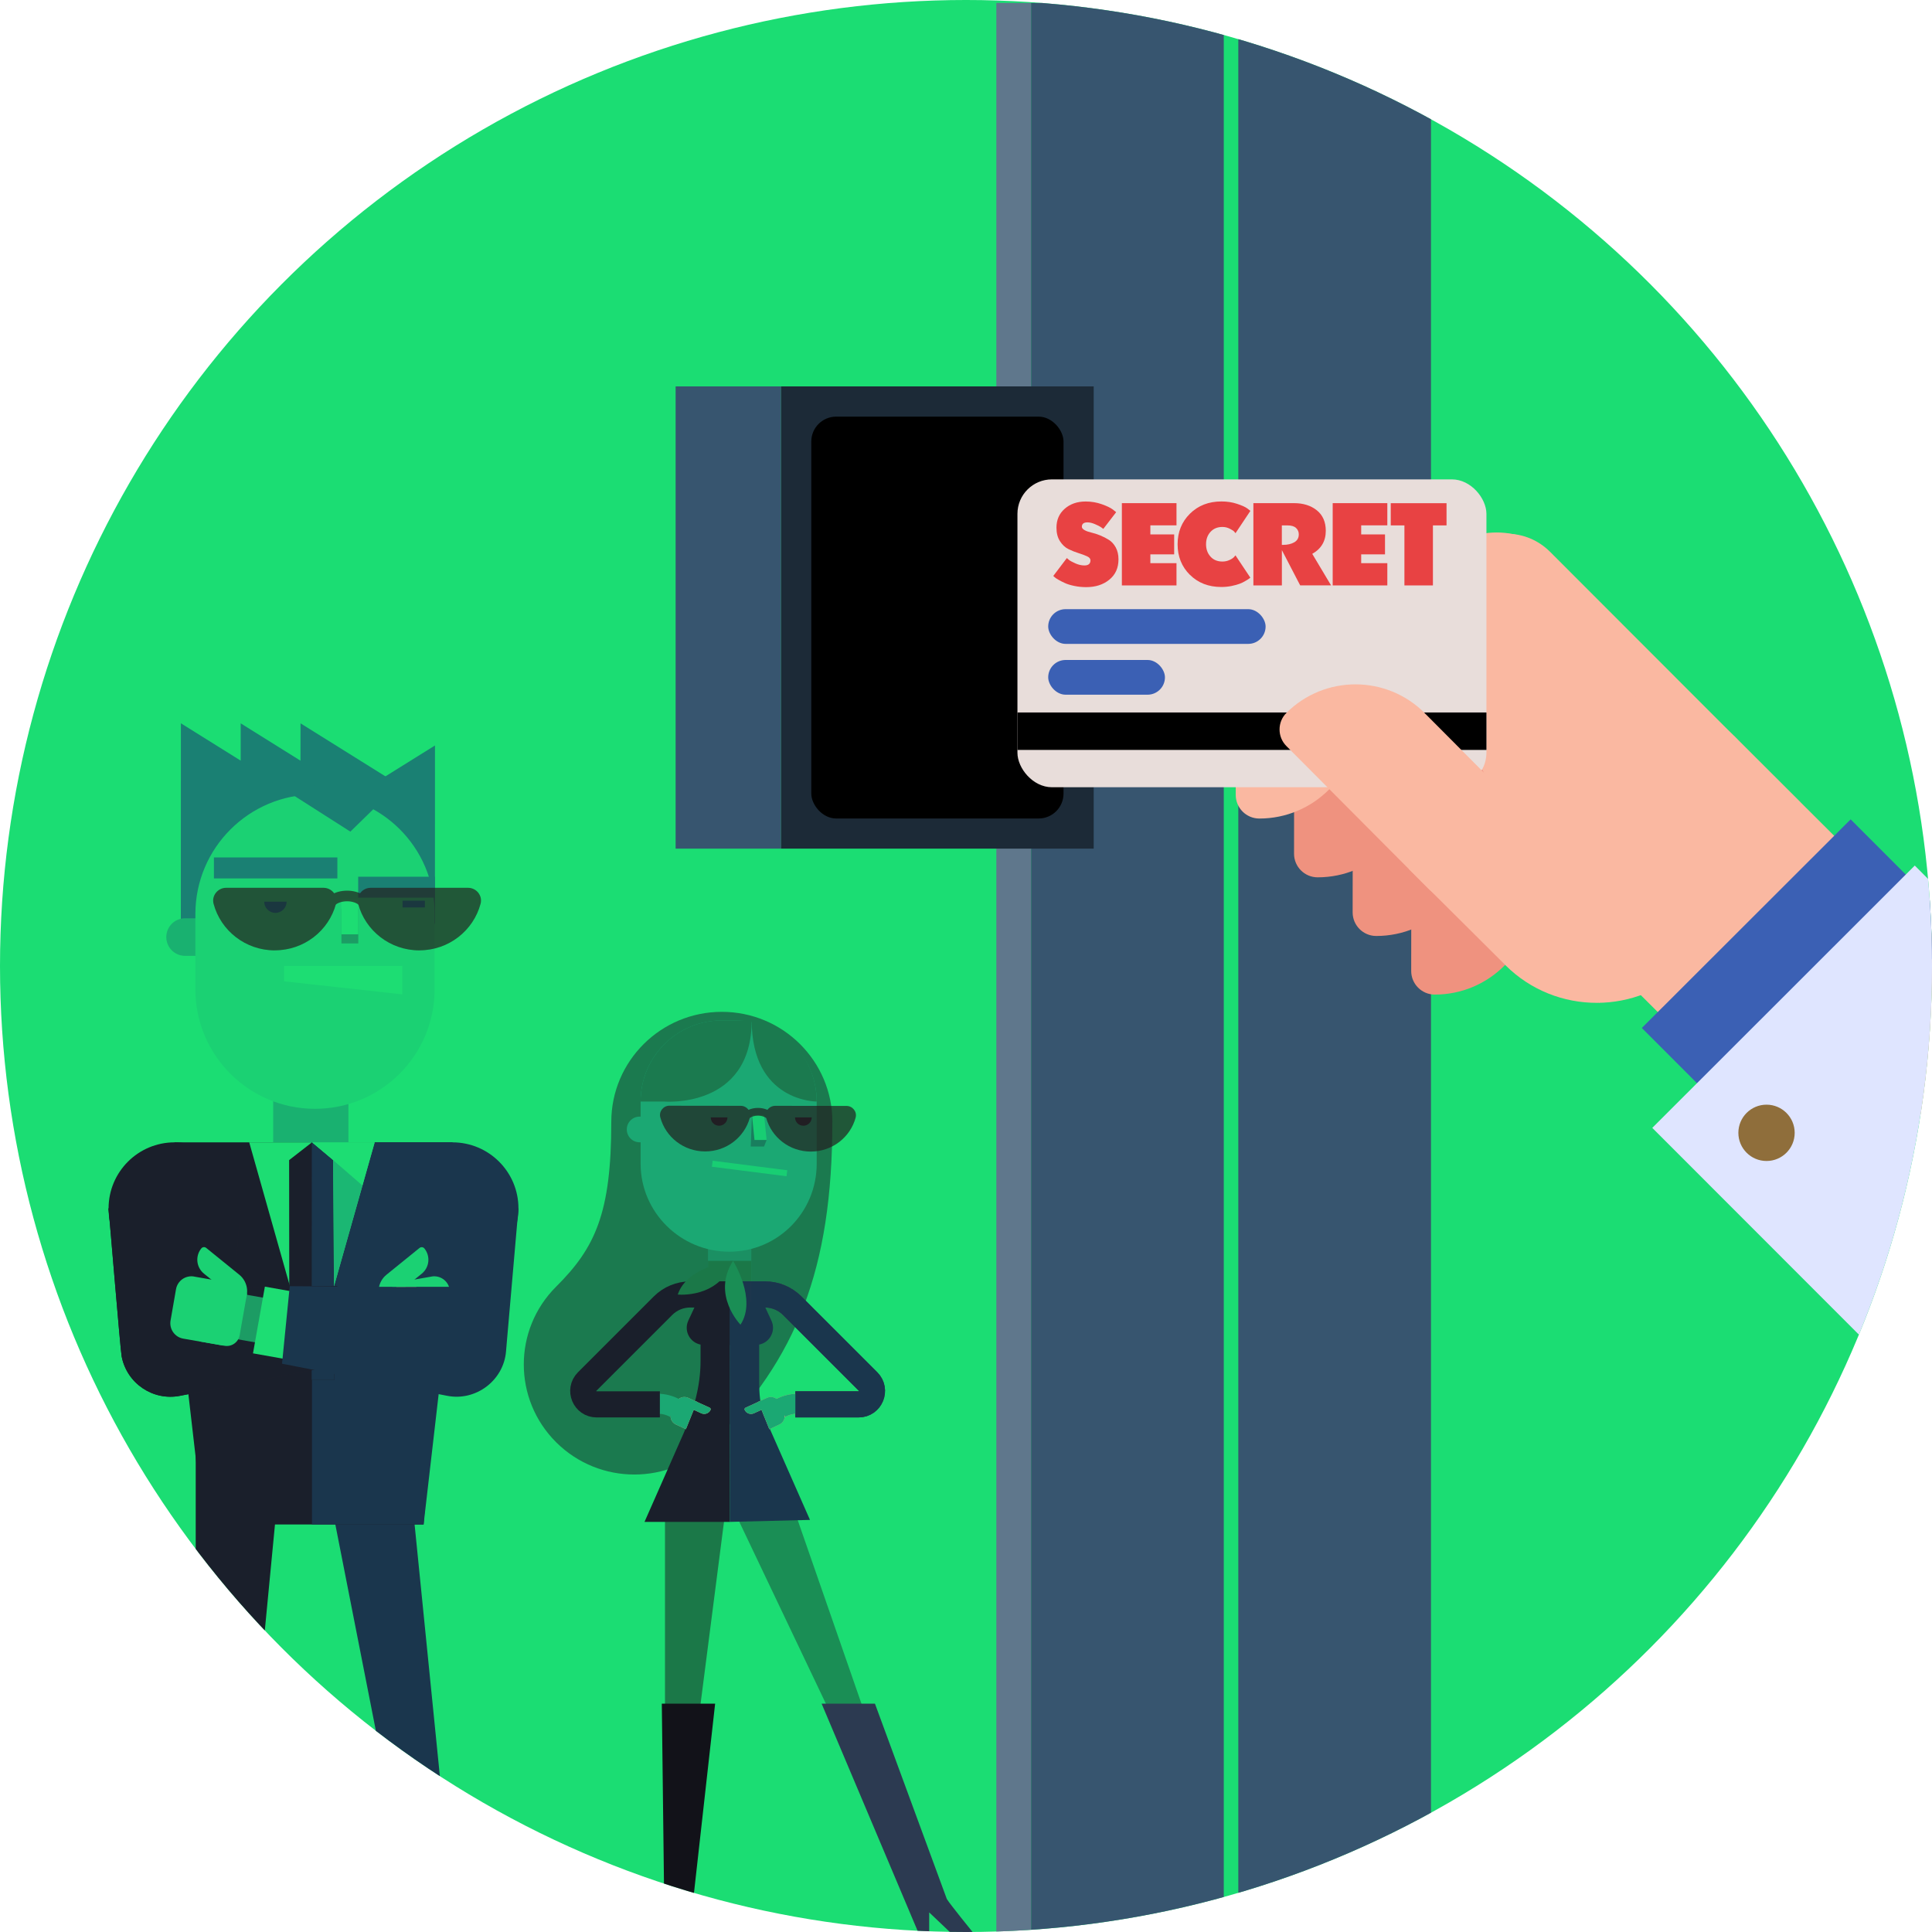 <?xml version="1.0" encoding="utf-8"?>
<svg xmlns="http://www.w3.org/2000/svg" xmlns:xlink="http://www.w3.org/1999/xlink" id="Calque_1" viewBox="0 0 400 400">
  <defs>
    <style>
      .cls-1, .cls-2, .cls-3, .cls-4, .cls-5, .cls-6, .cls-7, .cls-8, .cls-9, .cls-10, .cls-11, .cls-12, .cls-13, .cls-14 {
        fill: none;
      }

      .cls-15 {
        fill: #8f6e3b;
      }

      .cls-16 {
        fill: #1bd173;
      }

      .cls-17 {
        fill: #1bb773;
      }

      .cls-2 {
        stroke: #f7f7f8;
        stroke-width: .7px;
      }

      .cls-2, .cls-3, .cls-4, .cls-6, .cls-7, .cls-8, .cls-11, .cls-12, .cls-13, .cls-14 {
        stroke-miterlimit: 10;
      }

      .cls-18 {
        fill: #5f778c;
      }

      .cls-19 {
        fill: #121219;
      }

      .cls-3 {
        stroke: #ba9c64;
      }

      .cls-3, .cls-13 {
        stroke-width: 9.4px;
      }

      .cls-20, .cls-21 {
        fill: #231f20;
      }

      .cls-22 {
        fill: #1ddd73;
      }

      .cls-23 {
        fill: #fab8a1;
      }

      .cls-24 {
        fill: #d4a881;
      }

      .cls-4 {
        stroke: #231f20;
        stroke-width: 2.2px;
      }

      .cls-5 {
        stroke: #1a364d;
      }

      .cls-5, .cls-9, .cls-10 {
        stroke-linejoin: round;
        stroke-width: 5.41px;
      }

      .cls-6 {
        stroke: #ecf5e4;
      }

      .cls-6, .cls-12 {
        stroke-width: 14.03px;
      }

      .cls-7 {
        stroke: #d4a881;
      }

      .cls-7, .cls-11 {
        stroke-width: 4.13px;
      }

      .cls-25 {
        fill: #19b170;
      }

      .cls-8 {
        stroke: #027088;
        stroke-width: 1.4px;
      }

      .cls-26 {
        fill: #e8b171;
      }

      .cls-27 {
        fill: #1c9c64;
      }

      .cls-28 {
        fill: #ef927f;
      }

      .cls-29 {
        fill: #e84243;
      }

      .cls-30 {
        fill: #e8ddda;
      }

      .cls-31 {
        fill: #1a364d;
      }

      .cls-32 {
        fill: #dfe5ff;
      }

      .cls-33 {
        fill: #197e5e;
      }

      .cls-9 {
        stroke: #36364d;
      }

      .cls-34 {
        clip-path: url(#clippath-1);
      }

      .cls-35 {
        fill: #027088;
      }

      .cls-36 {
        fill: #1b9063;
      }

      .cls-10 {
        stroke: #1a1f2b;
      }

      .cls-37 {
        fill: #2c3a51;
      }

      .cls-38 {
        fill: #1f1f2b;
      }

      .cls-39 {
        fill: #1c2a37;
      }

      .cls-40 {
        fill: #1bdd73;
      }

      .cls-41 {
        fill: #3b60b4;
      }

      .cls-42 {
        fill: #37556f;
      }

      .cls-43, .cls-21 {
        opacity: .7;
      }

      .cls-11 {
        stroke: #1ba873;
      }

      .cls-44 {
        fill: #1a8e55;
      }

      .cls-45 {
        fill: #1b7a4f;
      }

      .cls-46 {
        fill: #1a8073;
      }

      .cls-47 {
        fill: #18ce73;
      }

      .cls-48 {
        fill: #fad184;
      }

      .cls-49 {
        fill: #1b7848;
      }

      .cls-12 {
        stroke: #1ddd73;
      }

      .cls-50 {
        fill: #1a1f2b;
      }

      .cls-13 {
        stroke: #1c9c64;
      }

      .cls-51 {
        fill: #040100;
      }

      .cls-52 {
        clip-path: url(#clippath);
      }

      .cls-53 {
        fill: #1ba873;
      }

      .cls-14 {
        stroke: #18ce73;
        stroke-width: 1.25px;
      }
    </style>
    <clipPath id="clippath">
      <circle class="cls-1" cx="200" cy="200" r="200"/>
    </clipPath>
    <clipPath id="clippath-1">
      <polygon class="cls-1" points="76.02 266.42 98.26 266.42 98.26 255.46 73.75 255.46 76.02 266.42"/>
    </clipPath>
  </defs>
  <circle class="cls-40" cx="200" cy="200" r="200"/>
  <g class="cls-52">
    <g>
      <g>
        <g>
          <polygon class="cls-44" points="152.01 312.86 164.51 312.86 189.52 384.87 186.29 384.87 152.01 312.86"/>
          <path class="cls-37" d="M181.16,352.73h-11.05s19.97,47.27,19.97,47.27h2.3v-4.06l4.27,4.06h4.71s-4.7-5.79-5.33-6.83l-14.88-40.44Z"/>
          <polygon class="cls-49" points="137.68 312.86 150.18 312.86 140.91 384.87 137.68 384.87 137.68 312.86"/>
          <path class="cls-19" d="M148.07,352.73h-11.05s.57,47.27.57,47.27h2.3v-4.06l4.27,4.06h4.71s-4.7-5.79-5.33-6.83l4.52-40.44Z"/>
          <path class="cls-45" d="M172.34,232.28c0-12.59-10.25-22.79-22.89-22.79-12.64,0-22.89,10.2-22.89,22.79,0,18.9-3.34,26.07-11.41,34.1-8.94,8.9-8.94,23.33,0,32.23,8.94,8.9,23.43,8.9,32.37,0,17.3-17.22,24.81-35.78,24.81-66.33Z"/>
          <g>
            <g>
              <g>
                <rect class="cls-36" x="146.58" y="256.47" width="8.98" height="12.22"/>
                <rect class="cls-49" x="146.58" y="261.05" width="8.98" height="7.64"/>
              </g>
              <g>
                <path class="cls-50" d="M151.06,265.28h-6.02s0,16.53,0,16.53c0,5.12-1.42,10.18-3.48,14.87l-8.12,18.41h17.68"/>
                <path class="cls-31" d="M151.06,265.28h6.12v20.86c0,2.27.17,4.52.88,6.68l9.64,21.86-16.6.41"/>
              </g>
              <g>
                <path class="cls-24" d="M158.82,289.4l-1.83.83,2.29,5.67,2.07-.97c.95-.43,1.38-1.56.94-2.51l-.95-2.08c-.43-.95-1.57-1.37-2.52-.94Z"/>
                <path class="cls-24" d="M158.55,291.48l-2.46,1.13c-.72.33-1.58.01-1.91-.7h0c-.08-.17,0-.38.17-.46l2.69-1.23c.42-.19.92,0,1.12.41l.4.86Z"/>
                <path class="cls-7" d="M167.75,290.63h-2.65c-1.22,0-2.42.31-3.49.89l-.91.5"/>
              </g>
              <g>
                <path class="cls-9" d="M164.67,290.76h13.09c2.47,0,3.7-2.98,1.96-4.73l-15.7-15.7c-1.49-1.49-3.52-2.33-5.63-2.33h-3"/>
                <path class="cls-53" d="M158.82,289.4l-1.83.83,2.29,5.67,2.07-.97c.95-.43,1.38-1.56.94-2.51l-.95-2.08c-.43-.95-1.57-1.37-2.52-.94Z"/>
                <path class="cls-53" d="M158.55,291.48l-2.46,1.13c-.72.33-1.58.01-1.91-.7h0c-.08-.17,0-.38.17-.46l2.69-1.23c.42-.19.92,0,1.12.41l.4.86Z"/>
                <path class="cls-11" d="M167.75,290.63h-2.65c-1.22,0-2.42.31-3.49.89"/>
                <path class="cls-5" d="M164.67,290.76h13.09c2.47,0,3.7-2.98,1.96-4.73l-15.7-15.7c-1.49-1.49-3.52-2.33-5.63-2.33h-3"/>
                <path class="cls-24" d="M142.47,289.4l1.83.83-2.29,5.67-2.07-.97c-.95-.43-1.38-1.56-.94-2.51l.95-2.08c.43-.95,1.57-1.37,2.52-.94Z"/>
                <path class="cls-24" d="M142.74,291.48l2.46,1.13c.72.33,1.58.01,1.91-.7h0c.08-.17,0-.38-.17-.46l-2.69-1.23c-.42-.19-.92,0-1.12.41l-.4.86Z"/>
                <path class="cls-7" d="M133.55,290.63h2.65c1.22,0-6.9.31-7.97.89"/>
                <path class="cls-53" d="M142.47,289.4l1.83.83-2.29,5.67-2.07-.97c-.95-.43-1.38-1.56-.94-2.51l.95-2.08c.43-.95,1.57-1.37,2.52-.94Z"/>
                <path class="cls-53" d="M142.74,291.48l2.46,1.13c.72.33,1.58.01,1.91-.7h0c.08-.17,0-.38-.17-.46l-2.69-1.23c-.42-.19-.92,0-1.12.41l-.4.86Z"/>
                <path class="cls-11" d="M133.55,290.63h2.65c1.22,0,2.42.31,3.49.89"/>
                <path class="cls-10" d="M136.62,290.76h-13.09c-2.47,0-3.7-2.98-1.96-4.73l15.7-15.7c1.49-1.49,3.52-2.33,5.63-2.33h3"/>
              </g>
            </g>
            <line class="cls-2" x1="163.61" y1="243.01" x2="150.31" y2="243.03"/>
            <g>
              <path class="cls-53" d="M132.63,240.92c0,10.07,8.28,18.23,18.35,18.23,10.07,0,18.11-8.16,18.11-18.23v-12.85c0-9.28-7.52-16.8-16.8-16.8h-1.43s-1.43,0-1.43,0c-9.28,0-16.8,7.52-16.8,16.8v12.85Z"/>
              <path class="cls-45" d="M155.63,211.26c0,18.44-18.23,16.8-18.23,16.8h-4.77c0-9.28,7.52-16.8,16.8-16.8h6.2s-1.43,0-1.43,0"/>
              <path class="cls-45" d="M155.63,211.26h0c4.47,0,13.46,6.46,13.46,16.8,0,0-13.46.1-13.46-16.8Z"/>
              <path class="cls-53" d="M129.77,231.19h2.95c1.47,0,2.66,1.19,2.66,2.66h0c0,1.47-1.19,2.66-2.66,2.66h-2.95v-5.31h0Z" transform="translate(265.15 467.69) rotate(-180)"/>
              <path class="cls-38" d="M150.61,231.34c0,.95-.77,1.73-1.73,1.73-.95,0-1.73-.77-1.73-1.73"/>
              <path class="cls-38" d="M168.06,231.34c0,.95-.77,1.73-1.73,1.73s-1.73-.77-1.73-1.73"/>
              <line class="cls-14" x1="162.92" y1="242.91" x2="147.47" y2="240.94"/>
              <polygon class="cls-33" points="155.43 237.38 158.19 237.38 158.72 236.02 155.69 230.87 155.43 237.38"/>
              <polygon class="cls-47" points="156.21 236.02 158.72 236.02 158.2 230.86 155.69 230.86 156.21 236.02"/>
              <path class="cls-21" d="M138.62,228.93l14.74.02c.68,0,1.26.34,1.61.83.56-.25,1.23-.4,1.95-.4h0c.71,0,1.38.14,1.97.4.35-.5.94-.83,1.62-.83l14.74.02c1.28,0,2.23,1.2,1.9,2.42-1.09,4.05-4.83,7.03-9.28,7.03-4.41,0-8.11-2.94-9.23-6.93-.04-.03-.07-.06-.11-.09-.41-.26-.99-.42-1.6-.42h0c-.71,0-1.33.21-1.7.49-1.13,3.99-4.84,6.93-9.25,6.92-4.45,0-8.19-3-9.27-7.05-.33-1.22.62-2.42,1.91-2.42Z"/>
            </g>
          </g>
          <path class="cls-49" d="M151.69,261.05s-9.36.98-11.37,6.97c0,0,8.62.91,11.37-6.97Z"/>
        </g>
        <g>
          <path class="cls-50" d="M151.11,278.44h-5.4c-2.58,0-4.29-2.68-3.2-5.03l1.79-3.84h6.82v8.87Z"/>
          <path class="cls-31" d="M151.11,278.44h5.4c2.58,0,4.29-2.68,3.2-5.03l-1.79-3.84h-6.82v8.87Z"/>
        </g>
        <path class="cls-44" d="M151.77,261.05s5.02,7.93,1.54,13.21c0,0-6.05-6.17-1.54-13.21Z"/>
      </g>
      <g>
        <rect class="cls-18" x="206.29" y=".62" width="7.2" height="404.64" transform="translate(419.77 405.87) rotate(180)"/>
        <rect class="cls-42" x="213.48" y=".62" width="39.89" height="404.64"/>
        <rect class="cls-42" x="256.38" y=".62" width="39.89" height="404.64"/>
      </g>
      <g>
        <rect class="cls-42" x="139.88" y="80" width="21.84" height="95.7"/>
        <rect class="cls-39" x="161.72" y="80" width="64.72" height="95.7"/>
        <rect x="167.97" y="86.26" width="52.22" height="83.2" rx="5.15" ry="5.15"/>
        <g>
          <g>
            <path class="cls-28" d="M256.19,139.8h41.7c6.56,0,11.88,5.32,11.88,11.88v13.33h-38.13c-11.22,0-20.33-9.11-20.33-20.33h0c0-2.69,2.19-4.88,4.88-4.88Z" transform="translate(127.85 432.8) rotate(-89.94)"/>
            <path class="cls-28" d="M268.31,151.94h41.7c6.56,0,11.88,5.32,11.88,11.88v13.33h-38.13c-11.22,0-20.33-9.11-20.33-20.33h0c0-2.69,2.19-4.88,4.88-4.88Z" transform="translate(127.83 457.05) rotate(-89.94)"/>
            <path class="cls-28" d="M280.44,164.07h41.7c6.56,0,11.88,5.32,11.88,11.88v13.33h-38.13c-11.22,0-20.33-9.11-20.33-20.33h0c0-2.69,2.19-4.88,4.88-4.88Z" transform="translate(127.81 481.3) rotate(-89.94)"/>
            <path class="cls-23" d="M244.1,127.63h41.7c6.56,0,11.88,5.32,11.88,11.88v13.33h-38.13c-11.22,0-20.33-9.11-20.33-20.33h0c0-2.69,2.19-4.88,4.88-4.88Z" transform="translate(127.96 408.55) rotate(-89.94)"/>
            <rect class="cls-23" x="277.6" y="88.76" width="25.26" height="68.72" rx="12.63" ry="12.63" transform="translate(413.49 -167.04) rotate(90.03)"/>
          </g>
          <g>
            <path class="cls-23" d="M331.11,207.62l41.59-41.55-50.78-50.83c-6.65-6.66-17.43-6.66-24.09-.01h0c-5.19,5.19-6.48,13.12-3.19,19.69l36.46,72.71Z"/>
            <rect class="cls-23" x="344.25" y="158.52" width="51.63" height="82.64" transform="translate(-32.73 320.84) rotate(-45.09)"/>
            <path class="cls-23" d="M311.73,199.87l-20.04-19.94,27.99-27.65c10.9-10.81,28.49-10.76,39.34.09h0c10.4,10.37,10.43,27.36.06,37.77l-9.59,9.67c-10.37,10.4-27.36,10.43-37.77.06Z"/>
            <rect class="cls-30" x="210.65" y="99.25" width="97.1" height="63.74" rx="7.14" ry="7.14"/>
            <rect x="210.65" y="147.51" width="97.1" height="7.75"/>
            <path class="cls-23" d="M283.48,150.23h37.97v13.27c0,6.53-5.3,11.83-11.83,11.83h-41.52c-2.68,0-4.86-2.18-4.86-4.86h0c0-11.17,9.07-20.25,20.25-20.25Z" transform="translate(201.39 -159.23) rotate(45.12)"/>
            <rect class="cls-41" x="356.81" y="172.11" width="32.31" height="61.11" transform="translate(252.75 -204.43) rotate(45.03)"/>
            <rect class="cls-32" x="345.98" y="224.14" width="158.91" height="76.83" transform="translate(310.42 -223.96) rotate(45.02)"/>
            <circle class="cls-15" cx="365.74" cy="234.54" r="5.83"/>
          </g>
          <g>
            <path class="cls-29" d="M218.06,119.26l2.82-3.72c.11.11.27.25.49.42.21.17.64.39,1.27.68.63.28,1.26.43,1.87.43.84,0,1.26-.36,1.26-1.07,0-.33-.24-.61-.72-.83-.48-.22-1.07-.44-1.75-.65s-1.38-.49-2.08-.83c-.7-.34-1.28-.89-1.77-1.65s-.72-1.69-.72-2.8c0-1.6.56-2.9,1.7-3.9,1.13-1,2.58-1.51,4.35-1.51,1.17,0,2.28.19,3.33.56,1.05.37,1.81.74,2.29,1.1l.69.55-2.66,3.46c-.13-.1-.3-.22-.51-.37-.21-.15-.61-.35-1.19-.6s-1.1-.38-1.58-.38c-.77,0-1.16.3-1.16.9,0,.27.19.51.56.71.37.21.84.37,1.4.5.56.13,1.17.32,1.83.59.66.27,1.26.58,1.83.94.56.36,1.03.88,1.4,1.56.37.69.56,1.51.56,2.45,0,1.79-.63,3.19-1.9,4.22-1.27,1.03-2.85,1.54-4.77,1.54-.84,0-1.65-.08-2.43-.24s-1.43-.35-1.93-.58c-.51-.23-.96-.45-1.35-.68-.4-.22-.68-.41-.85-.57l-.26-.24Z"/>
            <path class="cls-29" d="M232.27,121.2v-17.03h11.31v4.6h-5.41v1.87h4.93v4.13h-4.93v1.83h5.41v4.6h-11.31Z"/>
            <path class="cls-29" d="M246.36,119.02c-1.7-1.69-2.55-3.8-2.55-6.33s.85-4.64,2.55-6.33c1.7-1.69,3.88-2.54,6.53-2.54,1.15,0,2.23.16,3.22.49s1.71.64,2.13.96l.64.5-3.08,4.62c-.06-.09-.16-.21-.3-.36-.13-.14-.44-.33-.9-.57-.47-.24-.97-.36-1.51-.36-1.03,0-1.85.34-2.47,1.02s-.92,1.53-.92,2.56.31,1.88.92,2.56,1.44,1.02,2.47,1.02c.54,0,1.03-.11,1.48-.32.45-.21.76-.42.94-.63l.28-.33,3.08,4.62c-.06.05-.15.11-.26.2-.11.09-.36.25-.74.47-.38.23-.78.43-1.21.59s-.98.32-1.67.46c-.69.14-1.4.21-2.12.21-2.66,0-4.83-.85-6.53-2.54Z"/>
            <path class="cls-29" d="M269.19,121.2l-3.79-7.3v7.3h-5.9v-17.03h8.42c1.91,0,3.49.5,4.72,1.49s1.85,2.41,1.85,4.24c0,2.12-.93,3.71-2.8,4.77l3.89,6.52h-6.38ZM266.55,108.78h-1.16v4.03h.26c.92,0,1.69-.18,2.31-.53.62-.36.94-.9.94-1.65,0-.52-.19-.96-.57-1.32-.38-.36-.97-.53-1.78-.53Z"/>
            <path class="cls-29" d="M275.92,121.2v-17.03h11.31v4.6h-5.41v1.87h4.93v4.13h-4.93v1.83h5.41v4.6h-11.31Z"/>
            <path class="cls-29" d="M287.94,108.78v-4.6h11.55v4.6h-2.82v12.43h-5.9v-12.43h-2.82Z"/>
          </g>
          <rect class="cls-41" x="217.02" y="126.12" width="45.01" height="7.19" rx="3.6" ry="3.6"/>
          <rect class="cls-41" x="217.02" y="136.64" width="24.17" height="7.19" rx="3.6" ry="3.6"/>
        </g>
      </g>
      <g>
        <rect class="cls-25" x="56.56" y="217.73" width="15.58" height="26.46"/>
        <g>
          <g>
            <rect class="cls-26" x="58.99" y="237.54" width="11.83" height="10.21"/>
            <g>
              <polygon class="cls-31" points="83.62 387.84 93.09 387.84 84.28 300.12 66.38 300.12 83.62 387.84"/>
              <polygon class="cls-50" points="42.12 315.63 87.7 315.63 93.67 236.51 36.15 236.51 36.15 263.96 42.12 315.63"/>
              <polygon class="cls-31" points="64.59 315.63 87.7 315.63 93.67 263.96 93.67 236.51 64.59 236.51 64.59 315.63"/>
            </g>
            <g>
              <polygon class="cls-22" points="64.59 282.45 64.59 282.45 51.6 236.51 77.57 236.51 64.59 282.45"/>
              <polygon class="cls-50" points="69.26 285.69 59.91 285.69 59.86 240.19 64.59 236.51 64.59 236.51 68.97 240.19 69.26 285.69"/>
              <polygon class="cls-31" points="64.56 236.51 68.94 240.19 69.23 285.69 64.53 285.69 64.56 236.51"/>
              <polygon class="cls-22" points="75.04 245.45 77.57 236.51 64.59 236.51 68.97 240.19 75.04 245.45"/>
              <polygon class="cls-17" points="68.97 240.19 69.14 266.33 75.04 245.45 68.97 240.19"/>
            </g>
            <circle class="cls-31" cx="93.67" cy="250.18" r="13.67"/>
            <path class="cls-38" d="M49.82,250.19l-2.4,27.58-12.4-11.22,34.8-.25,1.6,16.05-34.16,6.64c-5.58,1.09-10.99-2.56-12.07-8.14-.25-1.13-2.52-28.82-2.72-30.66,0,0,27.35,0,27.35,0h0Z"/>
            <path class="cls-50" d="M49.82,250.19l-2.4,27.58-12.4-11.22,34.8-.25,1.6,16.05-34.16,6.64c-5.58,1.09-10.99-2.56-12.07-8.14-.25-1.13-2.52-28.82-2.72-30.66,0,0,27.35,0,27.35,0h0Z"/>
            <g>
              <line class="cls-13" x1="54.8" y1="273.5" x2="45.93" y2="271.93"/>
              <line class="cls-12" x1="53.61" y1="273.29" x2="62.37" y2="274.85"/>
              <g>
                <circle class="cls-50" cx="36.15" cy="250.18" r="13.67"/>
                <path class="cls-16" d="M48.36,257.05h0v10.24c0,2.05-1.66,3.71-3.71,3.71h0c-.4,0-.72-.32-.72-.72v-8.8c0-2.45,1.99-4.43,4.43-4.43Z" transform="translate(280.36 394.36) rotate(129.01)"/>
                <path class="cls-16" d="M41.33,277.72l5.15.91c1.47.26,2.88-.72,3.14-2.2l1.52-8.6-7.54-2.91-2.27,12.8Z"/>
                <path class="cls-16" d="M40.18,264.3l8.24,1.44-2.24,12.85-8.24-1.44c-1.76-.31-2.93-1.98-2.63-3.74l1.13-6.49c.31-1.76,1.98-2.93,3.74-2.63Z"/>
              </g>
            </g>
            <path class="cls-31" d="M107.34,250.18l-2.4,27.58-.17,2.01c-.49,6.05-6.28,10.4-12.22,9.21,0,0-34.16-6.64-34.16-6.64l1.6-16.05,34.8.25-12.4,11.22-2.4-27.58h27.35Z"/>
            <g class="cls-34">
              <g>
                <line class="cls-3" x1="74.72" y1="273.5" x2="83.59" y2="271.93"/>
                <line class="cls-6" x1="75.91" y1="273.29" x2="67.16" y2="274.85"/>
                <g>
                  <path class="cls-16" d="M81.89,257.05h0c2.05,0,3.71,1.66,3.71,3.71v10.24h0c-2.45,0-4.43-1.99-4.43-4.43v-8.8c0-.4.32-.72.72-.72Z" transform="translate(236.06 33.05) rotate(50.99)"/>
                  <path class="cls-48" d="M88.2,277.72l-5.15.91c-1.47.26-2.88-.72-3.14-2.2l-1.52-8.6,7.54-2.91,2.27,12.8Z"/>
                  <path class="cls-16" d="M89.35,264.3l-8.24,1.44,2.24,12.85,8.24-1.44c1.76-.31,2.93-1.98,2.63-3.74l-1.13-6.49c-.31-1.76-1.98-2.93-3.74-2.63Z"/>
                </g>
              </g>
            </g>
          </g>
          <path class="cls-51" d="M91.07,393.27c1.02,4.45,12.1,3.03,16.54,3.07,4.44.03,3.77,3.66,3.77,3.66,0,0-4.58-.02-11.34-.07-6.76-.05-10.35-1.56-10.35-1.56v1.48s-5.16-.04-5.16-.04c-1.02-4.45,1-11.94,1-11.94l5.22-.24.32,5.63Z"/>
          <polygon class="cls-50" points="40.52 387.84 50 387.84 58.42 300.12 40.52 300.12 40.52 387.84"/>
          <path class="cls-51" d="M47.97,393.27c1.02,4.45,12.1,3.03,16.54,3.07,4.44.03,3.77,3.66,3.77,3.66,0,0-4.58-.02-11.34-.07-6.76-.05-10.35-1.56-10.35-1.56v1.48s-5.16-.04-5.16-.04c-1.02-4.45,1-11.94,1-11.94l5.22-.24.32,5.63Z"/>
        </g>
        <g>
          <polyline class="cls-46" points="72.62 165.21 90.06 154.34 90.05 191.33"/>
          <polygon class="cls-46" points="37.44 192.12 37.45 157.48 37.45 149.75 49.83 157.48 49.83 149.76 62.21 157.49 62.22 149.76 86.98 165.22 86.97 191.33 37.44 192.12"/>
          <path class="cls-25" d="M34.43,190.13h4.32c2.15,0,3.89,1.74,3.89,3.89h0c0,2.15-1.74,3.89-3.89,3.89h-4.32v-7.78h0Z" transform="translate(77.07 388.03) rotate(180)"/>
          <path class="cls-16" d="M65.23,164.48c-13.68,0-24.77,11.08-24.78,24.76v15.55c-.01,13.68,11.07,24.77,24.75,24.78h0c13.63,0,24.7-11,24.78-24.62v-.13s0-15.55,0-15.55v-.18c0-13.65-11.11-24.69-24.76-24.6h0Z"/>
          <polygon class="cls-22" points="58.81 203.17 83.29 205.87 83.29 199.99 58.81 199.99 58.81 203.17"/>
          <g>
            <rect class="cls-27" x="70.69" y="188.14" width="3.49" height="7.19"/>
            <rect class="cls-22" x="70.69" y="186.25" width="3.49" height="7.19"/>
            <line class="cls-8" x1="87.97" y1="187.17" x2="83.34" y2="187.17"/>
            <path class="cls-35" d="M59.34,186.68c0,1.28-1.04,2.32-2.32,2.32-1.28,0-2.32-1.04-2.32-2.32"/>
            <rect class="cls-46" x="74.16" y="181.51" width="15.9" height="4.34"/>
            <rect class="cls-46" x="44.29" y="177.53" width="25.56" height="4.34"/>
          </g>
          <g class="cls-43">
            <g>
              <path class="cls-20" d="M86.83,196.76c6.08,0,11.19-4.09,12.67-9.64.45-1.68-.85-3.31-2.6-3.31h-20.15c-1.75,0-3.05,1.64-2.6,3.32,1.48,5.55,6.6,9.64,12.68,9.64Z"/>
              <path class="cls-20" d="M56.9,196.76c6.08,0,11.19-4.09,12.67-9.64.45-1.68-.85-3.31-2.6-3.31h-20.15c-1.75,0-3.05,1.64-2.6,3.32,1.48,5.55,6.6,9.64,12.68,9.64Z"/>
            </g>
            <path class="cls-4" d="M67.92,188.04c0-1.4,1.76-2.54,3.94-2.54,2.17,0,3.94,1.14,3.94,2.54"/>
          </g>
          <polyline class="cls-46" points="54.5 160.67 72.54 172.18 79.41 165.47"/>
        </g>
      </g>
    </g>
  </g>
</svg>